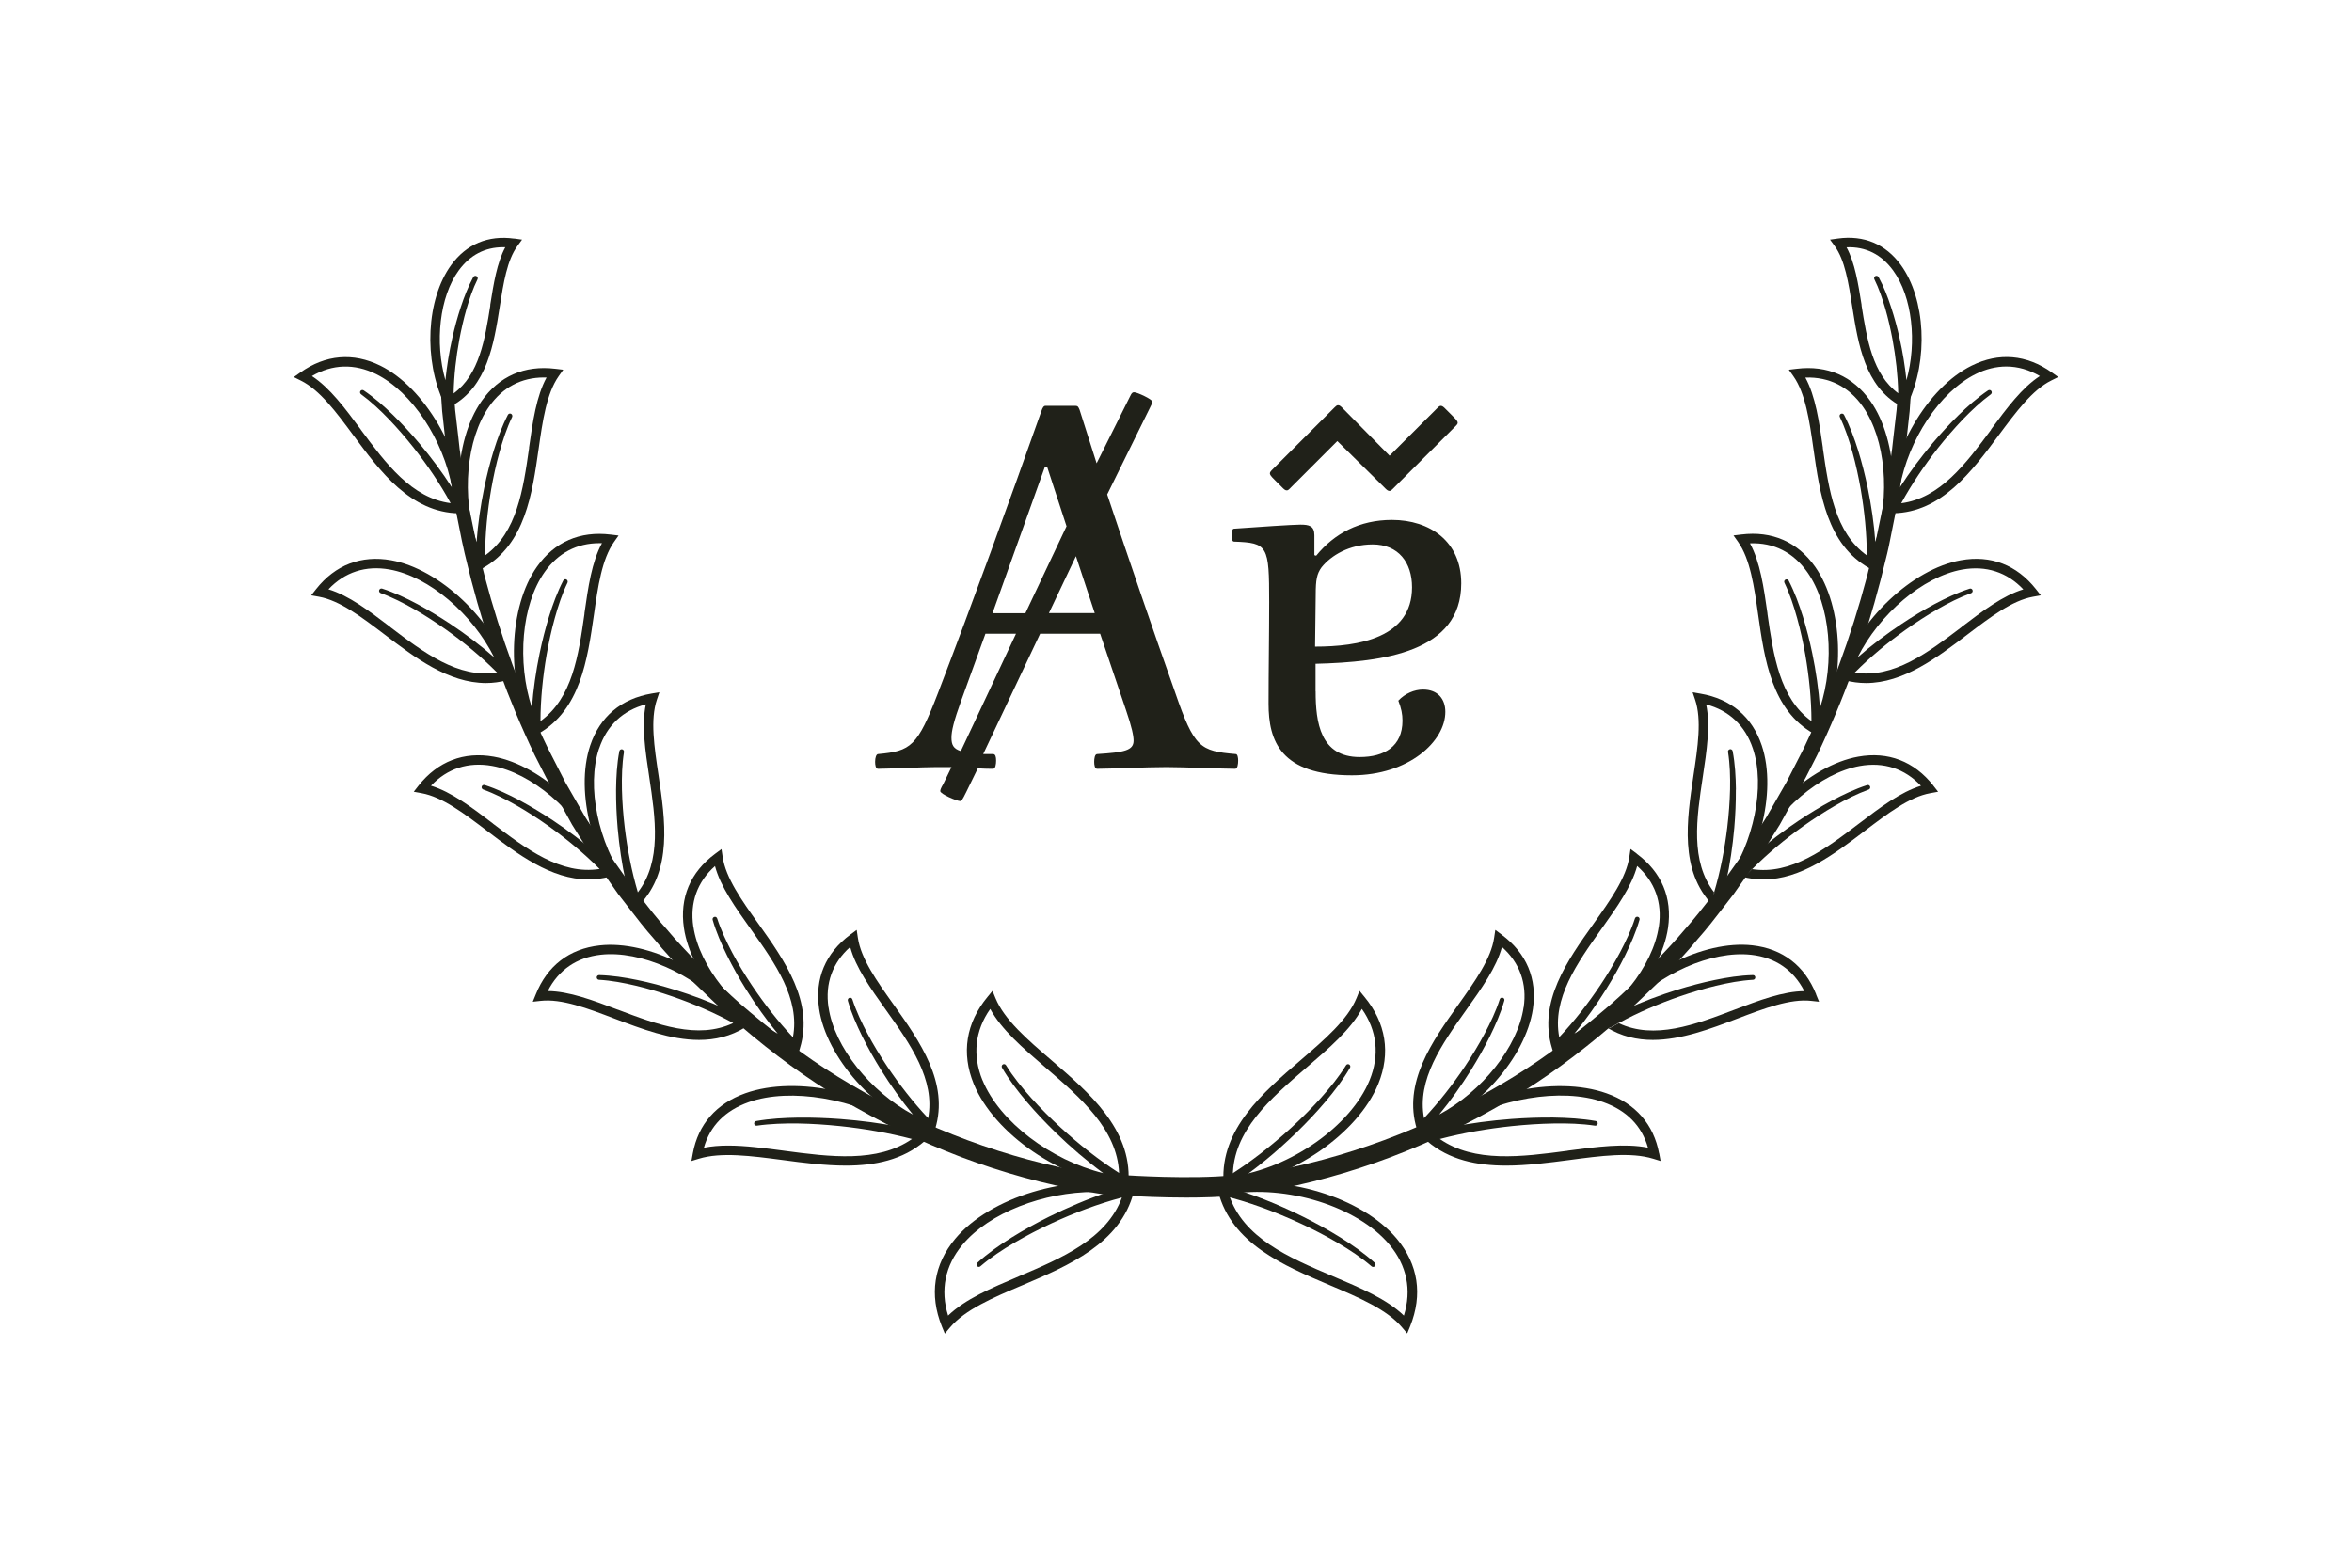 <svg viewBox="0 0 300.27 200.27" xmlns="http://www.w3.org/2000/svg"><path d="m156.11 151.93c1.76-.21 3.52-.46 5.2-.76 10.6-1.82 21.33-5.87 31.05-11.71 4.29-2.55 8.5-5.61 12.87-9.37 1.62-1.35 3.15-2.82 4.63-4.25l1.02-.98.9-.95c1.48-1.56 2.88-3.03 4.2-4.63 1.17-1.31 2.25-2.71 3.3-4.07.43-.55.85-1.11 1.26-1.63.44-.64.88-1.27 1.33-1.9.4-.56.79-1.11 1.17-1.66-.39.56-.78 1.11-1.17 1.65-.44.62-.89 1.24-1.34 1.89-.43.54-.85 1.08-1.28 1.63-1.05 1.35-2.13 2.74-3.31 4.04-1.31 1.58-2.76 3.09-4.17 4.56l-.94.99-1.05 1c-1.47 1.41-2.99 2.86-4.62 4.2-4.38 3.72-8.6 6.76-12.89 9.27-9.72 5.77-20.44 9.75-31 11.5" fill="#202119"/><path d="m179.66 170.28-.65-.77c-1.93-2.3-5.5-3.82-9.28-5.42-5.86-2.49-12.51-5.31-14.2-11.91l-.16-.61.62-.13c7.85-1.62 17.87 1.4 22.33 6.73 2.74 3.28 3.33 7.14 1.71 11.18l-.38.93zm-22.78-17.78c1.79 5.58 7.65 8.07 13.32 10.48 3.52 1.49 6.86 2.91 9.03 5.01 1.02-3.27.39-6.38-1.84-9.05-4.08-4.89-13.17-7.71-20.52-6.44z" fill="#202119"/><path d="m156.27 151.44c3.52.96 6.88 2.33 10.12 3.94 1.62.81 3.2 1.68 4.74 2.64 1.53.96 3.02 2 4.38 3.23.12.11.13.3.02.43-.11.12-.3.13-.42.03-1.34-1.15-2.83-2.13-4.37-3.03s-3.12-1.72-4.74-2.47c-3.23-1.49-6.59-2.75-10.02-3.58-.32-.08-.53-.4-.45-.72s.4-.53.72-.45h.02z" fill="#202119"/><path d="m157.96 153.91c3.72 5.26 14.83 7.89 20.3 12.49" fill="none"/><path d="m211.81 147.28c-.69-3.7-3-6.36-6.7-7.67-6.59-2.35-16.9-.06-22.99 5.09-.01 0-.02.02-.04.03l-.51.43.44.39s.02.02.03.03l.04.04s.05.03.07.05c.01 0 .02.02.04.03 2.82 2.43 6.38 3.14 10.09 3.14 2.67 0 5.43-.37 8.04-.71 4.05-.54 7.88-1.05 10.73-.17l.95.29-.18-.98zm-11.66-.34c-5.87.78-11.93 1.57-16.33-1.5 3.01-.79 6.11-1.32 9.23-1.65 1.76-.18 3.53-.3 5.3-.33s3.55.02 5.28.28c.16.02.31-.08.34-.25.03-.16-.08-.32-.25-.35-1.79-.31-3.59-.41-5.39-.44-1.8-.02-3.59.05-5.38.18-2.59.2-5.18.53-7.73 1.04 5.82-3.62 14.11-5.1 19.46-3.19 3 1.07 4.91 3.02 5.71 5.82-2.93-.59-6.5-.12-10.25.38z" fill="#202119"/><path d="m218.91 125.14c1.6-.33 3.22-.58 4.88-.63.17 0 .3.13.31.29 0 .16-.12.3-.28.31-1.58.09-3.17.39-4.73.76s-3.11.83-4.63 1.36c-2.69.93-5.31 2.05-7.79 3.4 4.53 2.15 9.71.2 14.74-1.71 3.2-1.21 6.23-2.36 8.95-2.38-1.37-2.7-3.7-4.3-6.77-4.64-5.12-.57-11.77 2.45-15.98 6.96 2.14-.98 4.33-1.8 6.57-2.5 1.56-.48 3.14-.9 4.74-1.23z" fill="none"/><path d="m204.88 130.31-.35.51.47.29c-.05-.04-.1-.09-.14-.15-.12-.21-.1-.45.02-.64z" fill="#202119"/><path d="m231.86 126.97c-1.47-3.67-4.29-5.83-8.15-6.26-6.24-.7-14.68 3.59-18.8 9.56.04-.06.1-.11.16-.14 0 0 .02 0 .02-.01.82-.44 1.66-.85 2.51-1.24 4.21-4.52 10.87-7.53 15.98-6.96 3.07.34 5.39 1.94 6.77 4.64-2.72.02-5.76 1.17-8.95 2.38-5.02 1.91-10.21 3.86-14.74 1.71-.32.18-.66.34-.97.53-.19.11-.41.1-.59 0 1.88 1.16 3.88 1.61 5.91 1.61 3.62 0 7.37-1.42 10.81-2.73 3.46-1.31 6.73-2.56 9.41-2.26l1 .11-.38-.93z" fill="#202119"/><path d="m206.66 130.63c2.48-1.35 5.1-2.47 7.79-3.4 1.52-.52 3.06-.98 4.63-1.36 1.56-.37 3.15-.67 4.73-.76.16-.01.29-.15.28-.31 0-.17-.14-.3-.31-.29-1.66.04-3.28.3-4.88.63s-3.18.75-4.74 1.23c-2.23.7-4.43 1.52-6.57 2.5-.47.51-.93 1.03-1.33 1.58.13.07.26.12.39.18z" fill="#202119"/><path d="m204.91 130.27s-.02.03-.03.04.01-.03.02-.04z" fill="#202119"/><path d="m205 131.11s.07.04.1.06c0 0-.02-.01-.03-.02z" fill="#202119"/><path d="m205.69 131.16c.32-.19.65-.35.97-.53-.13-.06-.26-.12-.39-.18.41-.55.86-1.07 1.33-1.58-.85.39-1.68.8-2.51 1.24 0 0-.02 0-.02.01-.06.04-.12.09-.16.14 0 0-.01.02-.02.03-.12.2-.14.45-.02.65.04.06.09.11.14.15l.07.04s.02.01.03.02c.18.1.4.11.59 0z" fill="#202119"/><path d="m233.88 102.22c1.44-.77 2.93-1.47 4.5-1.98.16-.05.33.04.38.19.05.16-.03.32-.18.38-1.49.54-2.93 1.28-4.32 2.07-1.39.8-2.74 1.68-4.05 2.61-2.31 1.65-4.51 3.47-6.5 5.47 4.96.78 9.37-2.56 13.65-5.82 2.72-2.07 5.31-4.03 7.91-4.82-2.08-2.2-4.76-3.07-7.8-2.53-5.06.9-10.59 5.68-13.35 11.21 1.77-1.55 3.64-2.96 5.59-4.26 1.36-.9 2.76-1.75 4.2-2.53z" fill="none"/><path d="m246.82 100.31c-2.45-3.1-5.77-4.38-9.59-3.69-6.19 1.11-13.06 7.61-15.32 14.5.03-.07.06-.13.11-.18 0 0 .01-.01.02-.02.66-.66 1.35-1.29 2.05-1.9 2.76-5.52 8.3-10.3 13.35-11.21 3.04-.54 5.72.33 7.8 2.53-2.6.79-5.19 2.75-7.91 4.82-4.28 3.25-8.69 6.59-13.65 5.82-.26.26-.53.52-.79.78-.14.15-.34.2-.53.17.94.25 1.85.37 2.75.37 4.8 0 9.09-3.26 12.94-6.19 2.95-2.24 5.73-4.36 8.39-4.83l.99-.18-.62-.79z" fill="#202119"/><path d="m221.9 111.16-.19.58.53.15c-.06-.03-.12-.06-.18-.11-.18-.16-.23-.41-.16-.62z" fill="#202119"/><path d="m221.91 111.11s-.01.03-.02.05v-.02s.01-.02.02-.03z" fill="#202119"/><path d="m223.7 110.97c1.99-2 4.19-3.82 6.5-5.47 1.31-.93 2.66-1.81 4.05-2.61s2.83-1.53 4.32-2.07c.15-.06.23-.22.18-.38s-.22-.24-.38-.19c-1.58.51-3.06 1.22-4.5 1.98-1.44.77-2.84 1.62-4.2 2.53-1.94 1.3-3.82 2.71-5.59 4.26-.31.62-.6 1.25-.83 1.89.14.03.29.04.43.07z" fill="#202119"/><path d="m222.23 111.89s.1.03.15.04c-.02 0-.04 0-.06-.01l-.08-.02z" fill="#202119"/><path d="m222.91 111.75c.25-.27.52-.52.79-.78-.14-.02-.29-.04-.43-.07.24-.64.52-1.27.83-1.89-.7.61-1.39 1.24-2.05 1.9 0 0-.01.01-.02.02-.05.05-.09.12-.11.18 0 .01 0 .02-.01.03v.02c-.07.21-.02.46.15.62.05.05.11.08.18.11l.08.02s.04 0 .06.01c.19.03.39-.02.53-.17z" fill="#202119"/><path d="m259.92 75.23c-2.45-3.1-5.77-4.38-9.59-3.69-6.19 1.11-13.06 7.6-15.32 14.5 0 .02-.01.03-.02.05l-.19.58.53.15s.09.03.14.03c.94.25 1.85.37 2.75.37 4.8 0 9.09-3.26 12.94-6.19 2.95-2.24 5.73-4.36 8.39-4.83l.99-.18zm-9.49 4.84c-4.28 3.25-8.69 6.6-13.65 5.82 1.99-2 4.19-3.82 6.5-5.47 1.31-.93 2.66-1.81 4.05-2.61s2.83-1.53 4.32-2.07c.15-.06.23-.22.18-.38s-.22-.25-.38-.19c-1.58.51-3.06 1.22-4.5 1.98-1.44.77-2.84 1.62-4.2 2.53-1.94 1.3-3.82 2.71-5.59 4.26 2.76-5.52 8.3-10.3 13.35-11.21 3.04-.54 5.72.33 7.8 2.53-2.6.79-5.19 2.75-7.91 4.82z" fill="#202119"/><path d="m261.95 47.56c-3.22-2.29-6.76-2.59-10.24-.87-5.64 2.79-10.41 10.95-10.66 18.2v.05l-.02.61h.55s.08 0 .12-.01c6.16-.11 10.04-5.35 13.47-9.97 2.21-2.97 4.29-5.78 6.7-6.98l.9-.45zm-7.75 7.3c-3.2 4.32-6.51 8.76-11.48 9.4 1.36-2.48 2.96-4.84 4.71-7.07 1-1.26 2.05-2.48 3.16-3.64 1.11-1.15 2.29-2.26 3.57-3.2.13-.1.16-.28.07-.42s-.28-.17-.42-.08c-1.37.93-2.6 2.02-3.77 3.16s-2.27 2.35-3.33 3.6c-1.5 1.79-2.91 3.67-4.18 5.65 1.1-6.08 5.09-12.21 9.69-14.49 1.3-.65 2.62-.97 3.92-.97 1.46 0 2.9.41 4.28 1.22-2.28 1.48-4.21 4.09-6.25 6.84z" fill="#202119"/><path d="m156.24 151.56-.04-.63c-.39-6.75 5.04-11.43 9.84-15.55 3.09-2.66 6.01-5.17 7.14-7.93l.38-.93.64.78c2.75 3.33 3.36 7.17 1.76 11.1-2.61 6.39-11.18 12.27-19.09 13.1l-.63.07zm17.62-22.73c-1.43 2.64-4.16 4.99-7.03 7.46-4.64 3.99-9.43 8.11-9.44 13.92 7.34-1.03 15.07-6.43 17.46-12.28 1.3-3.2.96-6.33-.99-9.11z" fill="#202119"/><path d="m156.48 150.38c3-1.83 5.79-4.03 8.4-6.41 1.3-1.2 2.56-2.45 3.74-3.76 1.18-1.32 2.3-2.69 3.22-4.18.09-.15.27-.19.41-.1s.18.27.1.41c-.91 1.57-2.01 3-3.17 4.37s-2.4 2.67-3.68 3.92c-2.58 2.5-5.35 4.81-8.38 6.78-.28.18-.65.1-.83-.18s-.1-.65.18-.83c0 0 .01 0 .02-.01z" fill="#202119"/><path d="m208.97 109.01-.81-.6-.15 1c-.39 2.67-2.42 5.52-4.56 8.53-3.34 4.69-7.12 10.01-5.31 15.91 0 .03.02.07.03.1l.16.51.59-.21s0 0 0 0c.02 0 .03-.01.05-.02 6.81-2.48 13.07-9.53 13.98-15.75.56-3.84-.82-7.11-3.99-9.46zm2.8 9.29c-.74 5.08-5.34 10.76-10.77 13.68 1.49-1.81 2.84-3.73 4.08-5.71.86-1.39 1.67-2.81 2.39-4.27.72-1.47 1.38-2.97 1.84-4.56.04-.16-.04-.32-.2-.37s-.33.04-.38.19c-.49 1.52-1.18 2.97-1.93 4.39-.76 1.42-1.59 2.79-2.48 4.13-1.58 2.36-3.33 4.61-5.26 6.66-.93-4.92 2.27-9.44 5.38-13.81 1.98-2.78 3.86-5.43 4.57-8.05 2.26 2.01 3.22 4.66 2.77 7.71z" fill="#202119"/><path d="m191.71 119.34-.81-.6-.15 1c-.39 2.67-2.42 5.52-4.56 8.53-3.34 4.69-7.13 10.02-5.3 15.92 0 .03.01.06.03.09l.16.51.59-.21s0 0 0 0c.02 0 .03-.01.05-.02 6.81-2.48 13.07-9.53 13.98-15.75.56-3.84-.82-7.11-3.99-9.46zm2.8 9.29c-.74 5.08-5.34 10.76-10.77 13.68 1.49-1.81 2.84-3.73 4.08-5.71.86-1.39 1.67-2.81 2.39-4.27.72-1.47 1.38-2.97 1.84-4.56.05-.16-.04-.32-.2-.37s-.33.04-.38.19c-.49 1.52-1.18 2.97-1.93 4.39-.76 1.42-1.59 2.79-2.48 4.13-1.58 2.36-3.33 4.61-5.26 6.67-.93-4.92 2.27-9.44 5.38-13.81 1.98-2.78 3.86-5.43 4.57-8.05 2.26 2.01 3.22 4.66 2.77 7.71z" fill="#202119"/><path d="m223.78 95.57c-.98-2.93-3.03-4.86-5.96-5.63.56 2.66.08 5.87-.43 9.25-.8 5.31-1.61 10.79 1.45 14.75.8-2.71 1.34-5.51 1.68-8.32.19-1.6.31-3.2.35-4.81.03-1.6-.01-3.22-.26-4.78-.03-.17.09-.33.25-.35.16-.03.31.08.34.24.31 1.63.4 3.27.42 4.9.01 1.63-.06 3.27-.2 4.89-.21 2.33-.54 4.65-1.05 6.94 3.52-5.07 5.05-12.21 3.42-17.08z" fill="none"/><path d="m218.53 115.03s0-.02 0-.02c.11-.35.21-.71.31-1.06-3.06-3.97-2.25-9.44-1.45-14.75.51-3.38.99-6.59.43-9.25 2.93.77 4.98 2.7 5.96 5.63 1.63 4.86.1 12.01-3.42 17.08-.2.91-.42 1.82-.68 2.72-.02.07-.06.13-.1.19 4.95-5.29 7.34-14.42 5.34-20.37-1.23-3.68-3.95-5.97-7.84-6.63l-.99-.17.32.95c.86 2.56.34 6.01-.21 9.67-.85 5.69-1.82 12.14 2.46 16.57-.13-.15-.19-.35-.13-.56z" fill="#202119"/><path d="m218.94 115.77c-.07-.02-.14-.06-.19-.1l.37.38.43-.46c-.15.16-.38.24-.61.18z" fill="#202119"/><path d="m219.58 115.55s-.02.03-.04.04.03-.03.04-.04z" fill="#202119"/><path d="m221.62 100.81c-.02-1.63-.11-3.27-.42-4.9-.03-.16-.18-.27-.34-.24s-.28.18-.25.34c.25 1.58.29 3.19.26 4.79-.04 1.6-.16 3.21-.35 4.81-.34 2.82-.88 5.62-1.68 8.32.09.11.17.23.26.35.45-.51.86-1.07 1.26-1.64.51-2.29.84-4.61 1.05-6.94.14-1.63.21-3.26.2-4.89z" fill="#202119"/><path d="m218.66 115.58s.05.06.08.09l-.07-.07s-.01-.01-.02-.02z" fill="#202119"/><path d="m219.58 115.55c.04-.06.08-.12.1-.19.26-.9.48-1.81.68-2.72-.4.57-.81 1.13-1.26 1.64-.1-.11-.17-.23-.26-.35-.1.35-.2.71-.31 1.06v.02c-.06.2 0 .41.13.56 0 0 .01.01.02.02l.07.07c.06.04.12.08.19.1.23.07.46-.01.61-.18s.02-.03.04-.04z" fill="#202119"/><path d="m232.44 93.41c3.22-6.49 2.9-15.92-.72-21.05-2.24-3.17-5.49-4.59-9.41-4.11l-1 .12.58.82c1.55 2.2 2.05 5.66 2.57 9.33.81 5.69 1.73 12.15 7.1 15.17.04.02.07.05.11.06l.47.26.28-.56s0 0 0 0c0-.02.02-.03.02-.05zm-6.79-15.05c-.48-3.38-.94-6.59-2.24-8.98 3.04-.12 5.54 1.16 7.32 3.68 2.96 4.19 3.54 11.48 1.62 17.34-.17-2.34-.51-4.66-.98-6.95-.33-1.6-.73-3.18-1.21-4.74-.49-1.56-1.05-3.1-1.81-4.57-.07-.14-.25-.2-.4-.13s-.21.25-.14.4c.69 1.44 1.19 2.97 1.62 4.52s.77 3.12 1.05 4.7c.48 2.8.77 5.63.78 8.45-4.06-2.92-4.86-8.4-5.62-13.72z" fill="#202119"/><path d="m239.2 72.86.28-.56s.02-.03.02-.05c3.22-6.49 2.9-15.92-.72-21.05-2.24-3.17-5.49-4.59-9.41-4.11l-1 .12.58.82c1.55 2.2 2.05 5.66 2.57 9.33.81 5.7 1.73 12.16 7.11 15.18.03.02.06.04.1.06zm-6.48-15.67c-.48-3.38-.94-6.59-2.24-8.98 3.04-.1 5.54 1.16 7.32 3.68 2.96 4.19 3.54 11.48 1.62 17.34-.17-2.34-.51-4.66-.98-6.95-.33-1.6-.73-3.18-1.21-4.74-.49-1.56-1.05-3.1-1.81-4.57-.07-.14-.25-.2-.4-.13s-.21.25-.14.4c.69 1.44 1.19 2.97 1.62 4.52s.77 3.12 1.05 4.7c.48 2.8.77 5.63.78 8.46-4.07-2.92-4.86-8.4-5.62-13.72z" fill="#202119"/><path d="m144.76 152.09.13-.52-.62-.13s0 0 0 0c-.01 0-.03 0-.04 0-7.84-1.6-17.83 1.42-22.28 6.74-2.74 3.28-3.33 7.14-1.71 11.18l.38.93.65-.77c1.93-2.3 5.5-3.82 9.28-5.42 5.86-2.49 12.5-5.31 14.19-11.9 0-.03.02-.06.03-.1zm-14.69 10.89c-3.52 1.49-6.86 2.91-9.03 5.01-1.02-3.27-.39-6.38 1.84-9.05 3.43-4.1 10.37-6.74 16.86-6.74.54 0 1.07.03 1.6.06-2.56.86-5.04 1.93-7.45 3.12-1.62.81-3.2 1.68-4.74 2.64-1.53.96-3.02 2-4.38 3.23-.12.11-.13.3-.03.42.11.13.3.14.42.03 1.34-1.15 2.83-2.13 4.37-3.03s3.12-1.72 4.74-2.47c2.9-1.34 5.89-2.47 8.96-3.29-1.94 5.29-7.64 7.72-13.17 10.07z" fill="#202119"/><path d="m142.31 153.91c-3.72 5.26-14.83 7.89-20.3 12.49" fill="none"/><g fill="#202119"><path d="m118.18 145.62.52-.46-.53-.45s-.02-.02-.04-.03c-6.1-5.15-16.4-7.43-22.98-5.08-3.7 1.32-6.02 3.97-6.7 7.67l-.18.98.95-.29c2.85-.87 6.68-.36 10.73.17 2.61.35 5.36.71 8.03.71 3.71 0 7.27-.71 10.09-3.15.03-.01.05-.04.07-.05 0 0 .02-.01.03-.02zm-18.06 1.32c-2.51-.33-4.94-.66-7.15-.66-1.09 0-2.14.08-3.11.28.79-2.8 2.71-4.75 5.71-5.82 5.35-1.91 13.64-.43 19.46 3.19-2.56-.51-5.14-.84-7.73-1.04-1.79-.13-3.59-.2-5.38-.18-1.8.03-3.6.12-5.39.44-.16.03-.27.18-.25.34s.18.28.34.25c1.73-.25 3.51-.3 5.28-.28 1.77.03 3.54.15 5.3.33 3.12.33 6.21.86 9.23 1.65-4.4 3.07-10.45 2.28-16.33 1.5z"/><path d="m95.28 131.1.45-.28-.36-.52s0 0 0 0c-.01-.02-.02-.03-.03-.04-4.13-5.96-12.55-10.24-18.79-9.54-3.86.43-6.68 2.59-8.15 6.26l-.38.93 1-.11c2.68-.3 5.95.94 9.41 2.26 3.45 1.31 7.19 2.73 10.81 2.73 2.04 0 4.03-.45 5.92-1.62.03-.02.07-.04.1-.06zm-16.4-2.17c-3.2-1.21-6.23-2.36-8.95-2.38 1.37-2.7 3.7-4.3 6.77-4.64 5.1-.57 11.77 2.45 15.98 6.96-2.13-.98-4.33-1.8-6.57-2.5-1.56-.48-3.14-.9-4.74-1.23s-3.22-.58-4.88-.63c-.16 0-.3.12-.31.28 0 .17.12.31.28.32 1.58.09 3.17.39 4.73.76s3.11.84 4.63 1.36c2.69.93 5.31 2.05 7.79 3.4-4.53 2.15-9.71.2-14.74-1.71z"/><path d="m78.05 111.89.51-.14-.2-.6s0 0 0 0c0-.02-.01-.03-.02-.05-2.27-6.88-9.13-13.37-15.31-14.48-3.82-.68-7.14.6-9.59 3.69l-.62.79.99.18c2.66.48 5.44 2.59 8.39 4.83 3.85 2.93 8.14 6.19 12.94 6.19.87 0 1.76-.12 2.66-.35.08 0 .17-.02.25-.06zm-15.12-6.74c-2.72-2.07-5.31-4.03-7.91-4.82 2.08-2.2 4.76-3.07 7.8-2.53 5.06.9 10.59 5.68 13.35 11.21-1.77-1.55-3.64-2.96-5.59-4.26-1.36-.9-2.76-1.75-4.2-2.53-1.44-.77-2.93-1.47-4.5-1.98-.15-.05-.32.03-.38.18-.06.16.03.33.18.39 1.49.54 2.93 1.28 4.32 2.07 1.39.8 2.74 1.68 4.05 2.61 2.31 1.65 4.51 3.47 6.5 5.47-4.95.78-9.37-2.56-13.65-5.82z"/><path d="m64.96 86.81.51-.14-.2-.6s0 0 0 0c0-.02-.01-.03-.02-.05-2.27-6.88-9.13-13.37-15.31-14.48-3.82-.68-7.14.59-9.59 3.69l-.62.79.99.18c2.66.48 5.44 2.59 8.39 4.83 3.85 2.93 8.14 6.19 12.94 6.19.88 0 1.78-.12 2.69-.36.07 0 .15-.02.21-.05zm-15.12-6.74c-2.72-2.07-5.31-4.03-7.91-4.82 2.08-2.2 4.76-3.07 7.8-2.53 5.06.9 10.59 5.68 13.35 11.21-1.77-1.55-3.64-2.96-5.59-4.26-1.36-.9-2.76-1.75-4.2-2.53-1.44-.77-2.93-1.47-4.5-1.98-.15-.05-.32.03-.38.18-.06.16.03.33.18.39 1.49.54 2.93 1.28 4.32 2.07 1.39.8 2.74 1.68 4.05 2.61 2.31 1.65 4.51 3.47 6.5 5.47-4.95.78-9.37-2.56-13.65-5.82z"/><path d="m58.71 65.55h.54s-.02-.62-.02-.62c0-.02 0-.04 0-.05-.26-7.24-5.03-15.39-10.66-18.18-3.48-1.72-7.02-1.42-10.24.87l-.82.58.9.45c2.42 1.2 4.5 4.01 6.7 6.98 3.43 4.63 7.32 9.88 13.5 9.97zm-12.64-10.69c-2.03-2.74-3.97-5.35-6.25-6.84 2.61-1.53 5.43-1.62 8.2-.25 4.6 2.28 8.58 8.42 9.69 14.49-1.27-1.98-2.67-3.86-4.18-5.65-1.05-1.25-2.16-2.45-3.33-3.6-1.17-1.14-2.4-2.23-3.77-3.16-.13-.09-.32-.06-.41.07-.1.13-.07.32.07.42 1.28.94 2.46 2.05 3.57 3.2 1.11 1.16 2.16 2.38 3.16 3.64 1.76 2.23 3.36 4.59 4.71 7.07-4.97-.64-8.28-5.08-11.48-9.4z"/><path d="m144.07 150.9c.38-6.74-5.05-11.4-9.84-15.52-3.09-2.66-6.01-5.17-7.14-7.93l-.38-.93-.64.78c-2.75 3.33-3.36 7.17-1.76 11.1 2.61 6.38 11.15 12.25 19.06 13.1h.06l.61.06.03-.55s0-.07 0-.11zm-18.64-12.96c-1.3-3.2-.96-6.33.99-9.11 1.43 2.64 4.16 4.99 7.03 7.46 4.52 3.89 9.17 7.91 9.42 13.49-2.65-1.7-5.14-3.67-7.47-5.81-1.3-1.2-2.56-2.45-3.74-3.76-1.18-1.32-2.3-2.69-3.22-4.18-.09-.15-.27-.19-.41-.11s-.19.27-.11.41c.91 1.57 2.01 3 3.17 4.37s2.4 2.67 3.68 3.92c1.91 1.85 3.93 3.6 6.08 5.18-6.68-1.64-13.25-6.56-15.42-11.88z"/><path d="m101.94 134.46.16-.52s.02-.07.03-.11c1.8-5.89-1.98-11.2-5.31-15.88-2.15-3.01-4.17-5.86-4.56-8.53l-.15-1-.81.6c-3.17 2.35-4.55 5.62-3.99 9.46.91 6.22 7.19 13.28 14 15.76.02 0 .03.01.05.02l.58.21zm-13.43-16.16c-.45-3.05.51-5.7 2.77-7.71.7 2.62 2.59 5.27 4.57 8.05 3.11 4.37 6.31 8.89 5.38 13.81-1.93-2.05-3.68-4.3-5.26-6.66-.89-1.34-1.73-2.71-2.48-4.13s-1.44-2.87-1.93-4.38c-.05-.16-.21-.25-.37-.2s-.25.21-.21.37c.46 1.59 1.12 3.09 1.84 4.56.73 1.46 1.53 2.89 2.39 4.27 1.24 1.98 2.59 3.9 4.08 5.71-5.43-2.93-10.03-8.61-10.77-13.68z"/><path d="m119.2 144.79.16-.52s.03-.08.03-.12c1.8-5.88-1.98-11.19-5.31-15.88-2.15-3.01-4.17-5.86-4.56-8.53l-.15-1-.81.6c-3.17 2.35-4.55 5.62-3.99 9.46.91 6.22 7.19 13.28 14 15.76.02 0 .03.01.05.02zm-13.43-16.16c-.45-3.05.51-5.7 2.77-7.71.7 2.62 2.59 5.27 4.57 8.05 3.11 4.37 6.31 8.89 5.38 13.81-1.93-2.05-3.68-4.3-5.26-6.66-.89-1.34-1.73-2.71-2.48-4.13s-1.44-2.87-1.93-4.38c-.05-.16-.21-.25-.37-.2s-.25.21-.21.37c.46 1.59 1.12 3.09 1.84 4.56.73 1.46 1.53 2.89 2.39 4.27 1.24 1.98 2.59 3.9 4.08 5.71-5.43-2.93-10.03-8.61-10.77-13.68z"/><path d="m81.62 115.57c4.26-4.43 3.3-10.88 2.45-16.56-.55-3.66-1.07-7.11-.21-9.67l.32-.95-.99.17c-3.89.66-6.61 2.96-7.84 6.63-2 5.96.4 15.09 5.36 20.38.01.02.03.03.04.04l.42.44.38-.39s.06-.06.09-.09zm-5.13-20c.98-2.93 3.03-4.86 5.96-5.63-.56 2.66-.08 5.87.43 9.25.8 5.31 1.61 10.79-1.45 14.75-.8-2.71-1.34-5.5-1.68-8.32-.19-1.6-.31-3.2-.35-4.81-.03-1.6.01-3.22.26-4.78.02-.17-.08-.32-.24-.35s-.32.08-.35.24c-.31 1.63-.4 3.26-.42 4.9-.01 1.63.06 3.27.2 4.89.21 2.33.54 4.65 1.05 6.94-3.52-5.07-5.05-12.21-3.42-17.08z"/><path d="m77.96 68.26c-3.92-.48-7.18.94-9.41 4.11-3.62 5.13-3.94 14.57-.71 21.06 0 .02.02.04.03.06l.27.54.48-.27s.08-.04.11-.07c5.35-3.03 6.27-9.47 7.09-15.16.52-3.66 1.02-7.12 2.57-9.33l.58-.82-1-.12zm-3.34 10.1c-.76 5.32-1.55 10.79-5.62 13.72.01-2.82.3-5.66.78-8.46.28-1.58.62-3.16 1.05-4.7s.93-3.08 1.62-4.51c.07-.15.01-.33-.13-.41-.15-.08-.33-.02-.41.13-.76 1.47-1.32 3.01-1.81 4.57-.48 1.56-.88 3.15-1.21 4.74-.47 2.29-.81 4.61-.98 6.95-1.92-5.86-1.34-13.15 1.62-17.34 1.71-2.43 4.11-3.69 6.99-3.69h.33c-1.3 2.39-1.76 5.6-2.24 8.98z"/><path d="m70.9 47.09c-3.92-.48-7.18.94-9.41 4.11-3.62 5.14-3.94 14.57-.71 21.06 0 .02.02.04.03.06l.27.54.48-.27s.07-.04.11-.06c5.36-3.03 6.28-9.47 7.09-15.17.52-3.66 1.02-7.12 2.57-9.33l.58-.82-1-.12zm-3.35 10.11c-.76 5.32-1.55 10.8-5.62 13.72.01-2.82.3-5.66.78-8.46.28-1.58.62-3.16 1.05-4.7s.93-3.08 1.62-4.51c.07-.15.01-.33-.13-.41-.15-.08-.33-.02-.41.13-.76 1.47-1.32 3.01-1.81 4.57-.48 1.56-.88 3.15-1.21 4.74-.47 2.29-.81 4.61-.98 6.95-1.92-5.86-1.34-13.15 1.62-17.34 1.71-2.43 4.11-3.69 6.99-3.69h.33c-1.3 2.39-1.76 5.6-2.24 8.98z"/><path d="m65.64 30.47c-3.32-.46-6.1.71-8.04 3.37-3.18 4.36-3.56 12.15-.87 17.75 0 .02.02.04.03.06l.26.54.48-.26c.05-.02.09-.05.14-.08 4.55-2.5 5.41-7.91 6.16-12.69.48-3.05.94-5.94 2.26-7.75l.59-.81-1-.14zm-3.04 8.51c-.69 4.36-1.41 8.86-4.69 11.26.05-2.3.31-4.6.73-6.88.25-1.32.55-2.64.92-3.93.38-1.29.81-2.57 1.4-3.76.07-.15.02-.33-.13-.41s-.33-.02-.41.12c-.66 1.23-1.16 2.52-1.59 3.82s-.79 2.63-1.09 3.97c-.4 1.77-.69 3.57-.88 5.38-1.37-4.83-.75-10.66 1.7-14.01 1.44-1.97 3.34-2.97 5.67-2.97h.28c-1.07 1.99-1.49 4.63-1.93 7.4z"/><path d="m243.26 52.19.27-.56s.02-.04.02-.06c2.67-5.6 2.29-13.38-.88-17.74-1.94-2.66-4.71-3.83-8.04-3.37l-1 .14.59.81c1.32 1.81 1.77 4.7 2.25 7.75.75 4.77 1.61 10.17 6.14 12.67.05.04.11.08.17.1l.47.25zm-5.59-13.21c-.44-2.77-.86-5.42-1.93-7.4 2.47-.1 4.45.91 5.95 2.96 2.45 3.36 3.06 9.18 1.7 14.01-.19-1.81-.48-3.61-.88-5.38-.3-1.34-.66-2.66-1.09-3.97-.43-1.3-.92-2.59-1.59-3.82-.08-.14-.25-.2-.4-.13s-.21.25-.14.4c.59 1.2 1.02 2.47 1.4 3.76.37 1.29.67 2.61.92 3.93.42 2.28.68 4.58.73 6.88-3.28-2.41-4-6.9-4.69-11.26z"/><path d="m56.01 39.77c-.07.12-.11.25-.11.39z"/><path d="m242.82 51.11-.57-.33-.12 1.57-.41 3.52c-.17 1.83-.5 3.8-.84 5.88-.13.76-.25 1.54-.38 2.34l-.95 4.61c-.21 1.02-.47 2.04-.75 3.12-.15.59-.31 1.19-.45 1.8-2.04 7.71-4.76 15.09-8.07 21.93l-2.22 4.34-2.52 4.4c-.37.61-.77 1.23-1.17 1.85l-.67 1.04c-.81 1.34-1.71 2.6-2.67 3.93-.45.62-.89 1.25-1.33 1.88-.41.51-.84 1.06-1.27 1.61-1.04 1.33-2.11 2.71-3.27 4-1.3 1.56-2.68 3-4.14 4.52l-.93.97-1.04.99c-1.46 1.4-2.97 2.84-4.57 4.15-4.34 3.69-8.51 6.69-12.76 9.18-9.62 5.71-20.22 9.64-30.66 11.38l-3.55.92-.07-.64c-5.44.55-13.58 0-13.67 0l-.03.38c-1.53-.18-3.05-.39-4.56-.65-10.44-1.74-21.05-5.67-30.66-11.38-4.25-2.49-8.42-5.49-12.76-9.18-1.6-1.31-3.11-2.76-4.57-4.15l-1.04-.99-.93-.97c-1.46-1.52-2.84-2.96-4.14-4.52-1.17-1.29-2.24-2.67-3.27-4-.43-.55-.85-1.1-1.27-1.61-.44-.63-.89-1.26-1.33-1.88-.95-1.33-1.86-2.59-2.67-3.93l-.67-1.04c-.4-.62-.8-1.24-1.17-1.85l-2.52-4.4-2.22-4.34c-3.32-6.84-6.03-14.22-8.07-21.93-.15-.61-.3-1.21-.45-1.8-.28-1.08-.54-2.1-.75-3.12l-.95-4.61c-.13-.8-.25-1.58-.38-2.34-.34-2.08-.67-4.05-.84-5.88l-.41-3.52-.11-1.53-.57.13-1.27-2.7.29 4.25.39 3.55c.17 1.87.49 3.87.83 5.99.12.76.24 1.53.37 2.35l.93 4.66c.21 1.05.47 2.09.74 3.19.15.59.3 1.19.45 1.81 2.03 7.84 4.75 15.35 8.09 22.33l1.49 2.93 3.29 5.97c.39.64.79 1.28 1.2 1.92l.65 1.03c.83 1.38 1.79 2.73 2.72 4.04.44.62.89 1.25 1.34 1.91.43.54.85 1.09 1.27 1.64 1.05 1.37 2.15 2.79 3.33 4.11 1.32 1.61 2.8 3.17 4.23 4.67l.91.96 1.03.99c1.49 1.44 3.03 2.93 4.68 4.3 4.41 3.79 8.67 6.89 13 9.46 9.82 5.9 20.68 10 31.39 11.84 1.77.31 3.56.57 5.36.78l.02-.24c1.19.07 4.1.22 7.3.22 2.1 0 4.32-.06 6.25-.26l-.16-1.55 3.92 1.06c10.72-1.84 21.57-5.93 31.39-11.84 4.34-2.57 8.59-5.67 13-9.46 1.65-1.37 3.19-2.86 4.68-4.3l1.03-.99.91-.96c1.43-1.5 2.91-3.06 4.23-4.67 1.18-1.32 2.28-2.74 3.33-4.11.42-.55.85-1.1 1.27-1.64.45-.66.9-1.29 1.34-1.91.93-1.31 1.89-2.66 2.72-4.04l.65-1.03c.41-.64.81-1.28 1.2-1.92l3.29-5.97 1.49-2.93c3.34-6.98 6.06-14.48 8.09-22.33.15-.62.3-1.22.45-1.81.28-1.1.54-2.14.74-3.19l.93-4.66c.12-.82.25-1.59.37-2.35.34-2.12.66-4.12.83-5.99l.39-3.55.22-3.25-1.2 1.86z"/><path d="m140.44 80.92h-7.65l-7.27 15.37h1.27c.3 0 .38.38.38.83s-.08 1.05-.38 1.05c-.45 0-1.12 0-1.95-.07l-1.5 3.07c-.52 1.05-.6 1.12-.75 1.12-.45 0-2.55-.9-2.55-1.27 0-.15.07-.38.38-.9l1.05-2.17h-1.95c-1.72 0-6.22.22-7.42.22-.3 0-.38-.45-.38-.9 0-.53.15-.98.38-.98 4.2-.38 5.02-.97 7.65-7.8 4.57-11.92 9-24.15 13.2-36 .15-.45.3-.67.52-.67h3.83c.3 0 .38.15.53.52l2.17 6.82 4.27-8.55c.23-.52.38-.52.53-.52.38 0 2.32.9 2.32 1.2 0 .15-.07.3-.3.75l-5.47 11.1c2.85 8.55 5.7 16.88 8.7 25.35 2.4 6.97 3.15 7.42 7.72 7.8.22 0 .3.45.3.83 0 .45-.08 1.05-.38 1.05-1.35 0-6.67-.22-8.77-.22-2.55 0-7.28.22-8.85.22-.3 0-.38-.45-.38-.9 0-.38.07-.98.38-.98 3.45-.22 4.65-.45 4.65-1.72 0-.6-.22-1.72-.97-3.9l-3.3-9.75zm-17.78 15 7.05-15h-3.9l-3.07 8.47c-.98 2.7-1.27 3.97-1.27 4.8 0 .9.23 1.42 1.2 1.72zm4.05-17.62h4.2l5.25-11.1-2.47-7.57h-.3zm10.65-7.28-3.45 7.27h5.85z"/><path d="m167.96 88.27c0 3.97.6 8.4 5.62 8.4 3.15 0 5.47-1.35 5.47-4.65 0-.83-.15-1.58-.53-2.55.83-.9 2.03-1.42 3.15-1.42 1.88 0 2.85 1.2 2.85 2.85 0 3.75-4.65 8.1-11.92 8.1-9.15 0-10.65-4.42-10.65-9.15 0-4.35.08-8.7.08-12.97 0-7.2-.15-7.57-4.5-7.72-.22 0-.3-.38-.3-.83 0-.38.08-.82.3-.82 3.15-.23 7.58-.52 8.47-.52 1.12 0 1.8.15 1.8 1.35v2.55l.23.07c2.32-2.85 5.55-4.57 9.67-4.57 4.88 0 8.85 2.77 8.85 8.1 0 8.77-9.9 10.05-18.6 10.27v3.52zm-.07-5.7c5.55 0 12.38-1.12 12.38-7.58 0-3.15-1.73-5.47-5.03-5.47-3 0-5.32 1.42-6.52 2.92-.6.83-.75 1.58-.75 3.52l-.08 6.6z"/><path d="m164.74 62.32c-.15.15-.3.3-.45.3-.23 0-.38-.15-.67-.45l-.9-.9c-.53-.52-.6-.68-.6-.83s.15-.3.22-.38l8.02-8.02c.15-.15.3-.3.45-.3.23 0 .38.15.67.45l5.92 6 6.08-6.07c.15-.15.3-.3.45-.3.22 0 .38.15.67.45l.9.9c.53.52.6.67.6.82s-.15.3-.23.38l-8.02 8.02c-.15.15-.3.3-.45.3-.22 0-.38-.15-.67-.45l-6-5.92-6 6z"/></g></svg>
